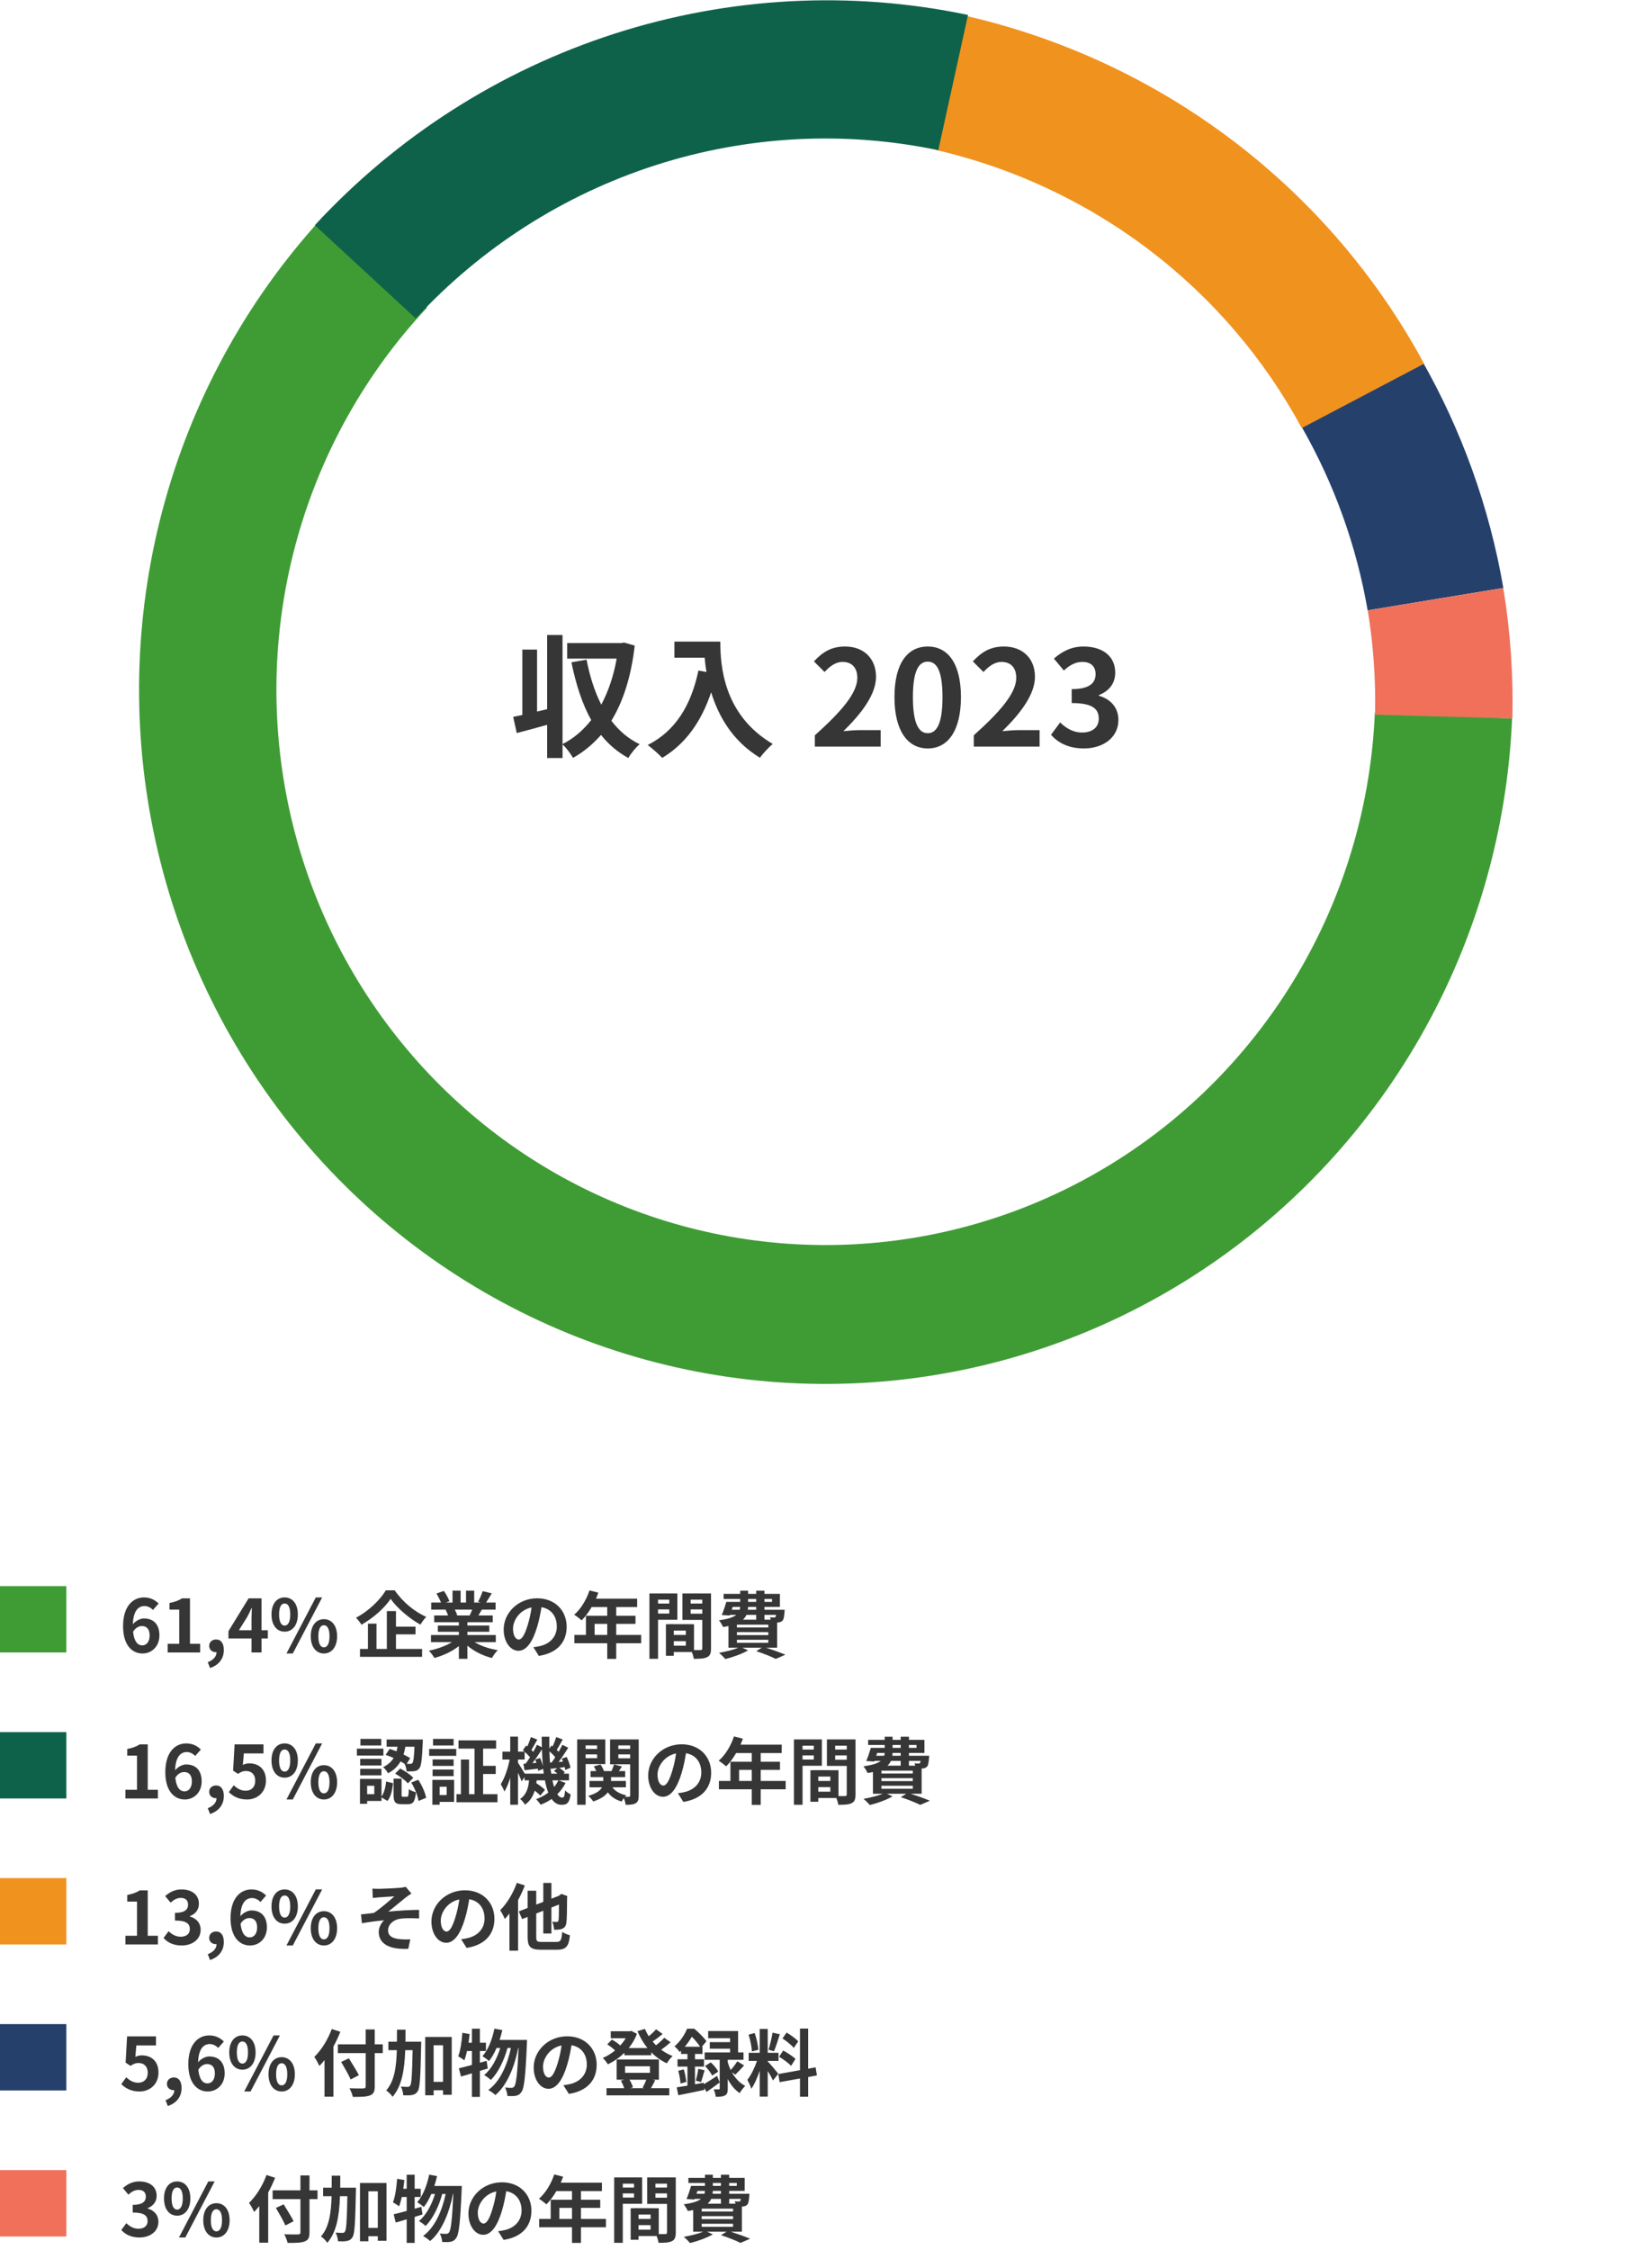 <?xml version="1.0" encoding="UTF-8"?> <svg xmlns="http://www.w3.org/2000/svg" width="498" height="678" viewBox="0 0 498 678" fill="none"><path d="M428.429 108.262C440.634 129.634 449.015 152.968 453.186 177.191L412.277 183.941C408.94 164.562 402.235 145.895 392.471 128.797L428.429 108.262Z" fill="#26406C"></path><path d="M455.822 216.519C454.401 250.296 444.907 283.23 428.152 312.501C411.397 341.772 387.88 366.509 359.613 384.598C331.346 402.686 299.171 413.586 265.838 416.366C232.506 419.146 199.01 413.723 168.215 400.56C137.42 387.397 110.243 366.887 89.009 340.785C67.775 314.682 53.116 283.763 46.286 250.673C39.456 217.583 40.658 183.308 49.789 150.778C58.921 118.249 75.71 88.434 98.721 63.884L128.77 92.663C110.361 112.303 96.93 136.155 89.625 162.178C82.319 188.202 81.358 215.622 86.822 242.094C92.286 268.566 104.013 293.301 121.001 314.183C137.988 335.066 159.729 351.474 184.365 362.004C209.001 372.534 235.798 376.872 262.464 374.648C289.13 372.425 314.87 363.704 337.484 349.234C360.097 334.763 378.911 314.973 392.315 291.556C405.718 268.139 413.314 241.793 414.451 214.77L455.822 216.519Z" fill="#3F9C35"></path><path d="M453.168 177.237C455.304 190.223 456.224 203.379 455.915 216.531L414.507 215.394C414.754 204.872 414.018 194.347 412.309 183.959L453.168 177.237Z" fill="#F07059"></path><path d="M291.449 4.847C320.606 11.572 347.997 24.403 371.776 42.475C395.555 60.547 415.168 83.44 429.295 109.609L392.419 129.006C381.118 108.07 365.427 89.756 346.404 75.299C327.381 60.841 305.468 50.576 282.142 45.196L291.449 4.847Z" fill="#F0921E"></path><path d="M94.907 67.876C119.582 41.159 150.719 21.264 185.246 10.152C219.774 -0.961 256.502 -2.908 291.811 4.502L282.849 45.272C254.602 39.344 225.22 40.901 197.597 49.792C169.975 58.682 145.066 74.598 125.325 95.971L94.907 67.876Z" fill="#0F624A"></path><path d="M188.099 193.64L191.339 194.56C190.259 203.92 187.859 211.4 184.299 217.2C186.579 220.2 189.379 222.64 192.819 224.28C191.699 225.2 190.139 227.12 189.419 228.44C186.139 226.64 183.419 224.32 181.179 221.48C178.739 224.28 175.939 226.6 172.739 228.4C172.019 227.2 170.699 225.28 169.579 224.36V228.44H164.939V218.44C161.739 219.36 158.499 220.2 155.779 220.92L154.699 216.04C155.539 215.88 156.459 215.68 157.459 215.48V195.76H161.899V214.44L164.939 213.72V191.36H169.579V224.24C172.859 222.6 175.779 220.12 178.219 217C175.499 212.12 173.619 206.24 172.259 199.6L176.819 198.8C177.779 203.76 179.219 208.36 181.259 212.36C183.379 208.36 184.979 203.72 185.899 198.48H170.979V193.8H187.299L188.099 193.64ZM203.299 193.36H217.139C217.139 200.92 218.219 215.52 232.939 224.2C231.899 225.04 229.939 227.12 229.099 228.36C220.819 223.36 216.579 215.8 214.379 208.64C211.379 217.6 206.579 224.24 199.619 228.4C198.739 227.4 196.499 225.44 195.259 224.52C203.579 220.32 208.339 212.6 210.539 202.08L212.979 202.52C212.699 201 212.539 199.56 212.419 198.2H203.299V193.36ZM245.642 225V221.6C253.682 214.4 258.442 208.84 258.442 204.28C258.442 201.28 256.842 199.48 254.002 199.48C251.842 199.48 250.082 200.88 248.562 202.52L245.362 199.32C248.082 196.4 250.722 194.84 254.762 194.84C260.362 194.84 264.082 198.44 264.082 203.96C264.082 209.32 259.642 215.08 254.242 220.36C255.722 220.2 257.682 220.04 259.082 220.04H265.482V225H245.642ZM279.677 225.56C273.637 225.56 269.637 220.28 269.637 210.08C269.637 199.84 273.637 194.84 279.677 194.84C285.717 194.84 289.677 199.88 289.677 210.08C289.677 220.28 285.717 225.56 279.677 225.56ZM279.677 220.96C282.237 220.96 284.117 218.4 284.117 210.08C284.117 201.8 282.237 199.4 279.677 199.4C277.117 199.4 275.197 201.8 275.197 210.08C275.197 218.4 277.117 220.96 279.677 220.96ZM293.551 225V221.6C301.591 214.4 306.351 208.84 306.351 204.28C306.351 201.28 304.751 199.48 301.911 199.48C299.751 199.48 297.991 200.88 296.471 202.52L293.271 199.32C295.991 196.4 298.631 194.84 302.671 194.84C308.271 194.84 311.991 198.44 311.991 203.96C311.991 209.32 307.551 215.08 302.151 220.36C303.631 220.2 305.591 220.04 306.991 220.04H313.391V225H293.551ZM326.746 225.56C322.066 225.56 318.906 223.8 316.826 221.44L319.586 217.72C321.346 219.44 323.506 220.76 326.186 220.76C329.186 220.76 331.226 219.28 331.226 216.6C331.226 213.72 329.506 211.88 323.066 211.88V207.68C328.506 207.68 330.266 205.8 330.266 203.16C330.266 200.84 328.826 199.48 326.306 199.48C324.186 199.48 322.466 200.44 320.706 202.08L317.706 198.48C320.266 196.24 323.106 194.84 326.586 194.84C332.306 194.84 336.186 197.68 336.186 202.72C336.186 205.92 334.386 208.24 331.266 209.48V209.68C334.586 210.6 337.146 213.08 337.146 216.96C337.146 222.4 332.386 225.56 326.746 225.56Z" fill="#363636"></path><rect y="478" width="20" height="20" fill="#3F9C35"></rect><path d="M42.776 490.036C41.896 490.036 40.862 490.52 40.114 491.752C40.422 494.722 41.522 495.866 42.886 495.866C44.096 495.866 45.108 494.854 45.108 492.852C45.108 490.938 44.184 490.036 42.776 490.036ZM42.952 498.308C39.85 498.308 37.1 495.822 37.1 490.08C37.1 484.008 40.114 481.412 43.392 481.412C45.394 481.412 46.824 482.248 47.814 483.26L46.098 485.196C45.526 484.536 44.536 484.008 43.59 484.008C41.72 484.008 40.18 485.416 40.048 489.508C40.928 488.408 42.336 487.748 43.392 487.748C46.12 487.748 48.056 489.376 48.056 492.852C48.056 496.196 45.724 498.308 42.952 498.308ZM50.539 498V495.382H54.037V485.086H51.089V483.084C52.717 482.776 53.839 482.358 54.873 481.698H57.271V495.382H60.329V498H50.539ZM63.318 502.686L62.636 500.926C64.352 500.288 65.298 499.144 65.276 497.912C65.21 497.912 65.144 497.912 65.078 497.912C64.022 497.912 63.054 497.23 63.054 495.998C63.054 494.832 64 494.084 65.144 494.084C66.64 494.084 67.476 495.272 67.476 497.274C67.476 499.848 65.98 501.806 63.318 502.686ZM72.013 491.312H75.819V487.99C75.819 487.044 75.885 485.57 75.928 484.602H75.841C75.445 485.482 75.004 486.384 74.543 487.264L72.013 491.312ZM75.819 498V493.776H68.867V491.576L74.939 481.698H78.832V491.312H80.746V493.776H78.832V498H75.819ZM85.803 491.73C83.472 491.73 81.844 489.816 81.844 486.538C81.844 483.282 83.472 481.412 85.803 481.412C88.135 481.412 89.785 483.282 89.785 486.538C89.785 489.816 88.135 491.73 85.803 491.73ZM85.803 489.904C86.749 489.904 87.498 488.936 87.498 486.538C87.498 484.14 86.749 483.238 85.803 483.238C84.858 483.238 84.132 484.14 84.132 486.538C84.132 488.936 84.858 489.904 85.803 489.904ZM86.353 498.308L95.198 481.412H97.112L88.267 498.308H86.353ZM97.639 498.308C95.329 498.308 93.68 496.372 93.68 493.116C93.68 489.838 95.329 487.968 97.639 487.968C99.95 487.968 101.622 489.838 101.622 493.116C101.622 496.372 99.95 498.308 97.639 498.308ZM97.639 496.46C98.585 496.46 99.334 495.514 99.334 493.116C99.334 490.718 98.585 489.794 97.639 489.794C96.694 489.794 95.968 490.718 95.968 493.116C95.968 495.514 96.694 496.46 97.639 496.46ZM116.306 479.278H118.99C121.366 482.754 124.974 485.746 128.494 487.264C127.834 487.946 127.24 488.804 126.734 489.618C123.324 487.726 119.65 484.558 117.758 481.852C115.976 484.536 112.588 487.594 108.958 489.64C108.628 489.046 107.88 488.078 107.308 487.528C111.114 485.57 114.656 482.072 116.306 479.278ZM119.364 492.544V496.944H127.24V499.32H108.518V496.944H110.916V489.31H113.49V496.944H116.614V485.526H119.364V490.234H125.26V492.544H119.364ZM142.353 485.086H137.095C137.403 485.658 137.689 486.318 137.843 486.78L137.469 486.846H141.583C141.847 486.318 142.112 485.68 142.353 485.086ZM149.459 494.898H143.079C144.95 496.042 147.502 496.9 150.054 497.296C149.459 497.868 148.69 498.968 148.294 499.672C145.587 498.99 142.926 497.67 140.901 495.954V499.914H138.327V496.086C136.281 497.692 133.575 498.968 130.957 499.65C130.583 499.012 129.835 498 129.285 497.472C131.749 496.966 134.345 496.042 136.237 494.898H129.923V492.742H138.327V491.774H131.991V489.882H138.327V488.892H130.891V486.846H135.071C134.895 486.296 134.609 485.636 134.323 485.13L134.587 485.086H129.989V482.952H132.937C132.629 482.116 132.057 481.06 131.573 480.224L133.817 479.454C134.455 480.4 135.181 481.698 135.489 482.556L134.411 482.952H136.413V479.366H138.855V482.952H140.484V479.366H142.947V482.952H144.905L144.113 482.71C144.642 481.808 145.191 480.488 145.499 479.52L148.249 480.18C147.633 481.192 147.039 482.182 146.533 482.952H149.393V485.086H145.258C144.905 485.724 144.554 486.318 144.223 486.846H148.536V488.892H140.901V489.882H147.502V491.774H140.901V492.742H149.459V494.898ZM170.821 490.256C170.821 494.898 167.983 498.176 162.439 499.034L160.789 496.416C161.625 496.328 162.241 496.196 162.835 496.064C165.651 495.404 167.851 493.38 167.851 490.168C167.851 487.132 166.201 484.866 163.231 484.36C162.923 486.23 162.549 488.254 161.911 490.322C160.591 494.766 158.699 497.494 156.301 497.494C153.859 497.494 151.835 494.81 151.835 491.092C151.835 486.01 156.235 481.676 161.933 481.676C167.389 481.676 170.821 485.46 170.821 490.256ZM154.651 490.806C154.651 493.028 155.531 494.106 156.389 494.106C157.313 494.106 158.171 492.72 159.073 489.75C159.579 488.122 159.997 486.252 160.239 484.426C156.609 485.174 154.651 488.386 154.651 490.806ZM179.248 492.72H183.054V489.376H179.248V492.72ZM193.284 492.72V495.228H185.76V499.936H183.054V495.228H173.154V492.72H176.63V486.934H183.054V484.316H178.346C177.444 485.878 176.388 487.286 175.354 488.32C174.848 487.88 173.726 487 173.088 486.626C175.068 484.954 176.762 482.138 177.708 479.3L180.37 479.982C180.172 480.598 179.93 481.192 179.644 481.786H192.074V484.316H185.76V486.934H191.568V489.376H185.76V492.72H193.284ZM201.754 482.094H198.366V483.26H201.754V482.094ZM198.366 486.274H201.754V485.02H198.366V486.274ZM204.196 488.144H198.366V499.914H195.77V480.202H204.196V488.144ZM208.2 486.318H211.698V485.02H208.2V486.318ZM211.698 482.094H208.2V483.26H211.698V482.094ZM203.118 495.954H206.748V494.59H203.118V495.954ZM206.748 492.72V491.4H203.118V492.72H206.748ZM214.338 480.202V496.812C214.338 498.22 214.052 498.99 213.172 499.408C212.314 499.848 211.038 499.914 209.146 499.914C209.08 499.364 208.838 498.55 208.574 497.868H203.118V498.99H200.742V489.486H201.82V489.464L209.212 489.486V497.274C210.07 497.296 210.884 497.296 211.17 497.274C211.566 497.274 211.698 497.142 211.698 496.79V488.188H205.714V480.202H214.338ZM222.148 494.172V495.074H231.608V494.172H222.148ZM227.956 486.67H225.03C224.788 487.198 224.436 487.682 223.952 488.122H227.956V486.67ZM220.872 484.272L220.586 485.13H222.984C223.072 484.866 223.116 484.58 223.116 484.272H220.872ZM225.514 481.874V482.754H227.956V481.874H225.514ZM232.73 481.874H230.442V482.754H232.73V481.874ZM227.956 485.13V484.272H225.514C225.492 484.558 225.47 484.844 225.448 485.13H227.956ZM233.962 486.67H230.442V488.122H232.356C232.29 487.858 232.18 487.594 232.092 487.396C232.598 487.462 233.06 487.484 233.302 487.462C233.5 487.462 233.632 487.462 233.764 487.308C233.852 487.198 233.918 487 233.962 486.67ZM231.608 490.476V489.618H222.148V490.476H231.608ZM231.608 492.764V491.884H222.148V492.764H231.608ZM234.27 496.57H230.948C233.06 497.252 235.37 498.088 236.756 498.682L233.852 499.936C232.554 499.276 230.266 498.352 227.978 497.604L229.65 496.57H223.776L225.514 497.362C223.688 498.44 220.894 499.43 218.65 499.98C218.232 499.474 217.308 498.55 216.758 498.11C218.804 497.758 221.048 497.208 222.588 496.57H219.596V490.036C219.09 490.146 218.562 490.234 217.968 490.322C217.748 489.772 217.132 488.782 216.736 488.298C219.464 487.946 221.048 487.396 221.95 486.67H220.014L219.948 486.868L217.572 486.714C218.056 485.636 218.584 484.052 218.958 482.754H223.138V481.874H218.144V480.334H223.138V479.388H225.514V480.334H227.956V479.388H230.442V480.334H235.106V484.272H230.442V485.13H236.536C236.536 485.13 236.514 485.57 236.492 485.812C236.382 487.242 236.25 488.034 235.876 488.43C235.546 488.76 235.062 488.936 234.6 488.958C234.512 488.958 234.402 488.98 234.27 488.98V496.57Z" fill="#363636"></path><rect y="522" width="20" height="20" fill="#0F624A"></rect><path d="M37.804 542V539.382H41.302V529.086H38.354V527.084C39.982 526.776 41.104 526.358 42.138 525.698H44.536V539.382H47.594V542H37.804ZM55.511 534.036C54.631 534.036 53.597 534.52 52.849 535.752C53.157 538.722 54.257 539.866 55.621 539.866C56.831 539.866 57.843 538.854 57.843 536.852C57.843 534.938 56.919 534.036 55.511 534.036ZM55.687 542.308C52.585 542.308 49.835 539.822 49.835 534.08C49.835 528.008 52.849 525.412 56.127 525.412C58.129 525.412 59.559 526.248 60.549 527.26L58.833 529.196C58.261 528.536 57.271 528.008 56.325 528.008C54.455 528.008 52.915 529.416 52.783 533.508C53.663 532.408 55.071 531.748 56.127 531.748C58.855 531.748 60.791 533.376 60.791 536.852C60.791 540.196 58.459 542.308 55.687 542.308ZM63.318 546.686L62.636 544.926C64.352 544.288 65.298 543.144 65.276 541.912C65.21 541.912 65.144 541.912 65.078 541.912C64.022 541.912 63.054 541.23 63.054 539.998C63.054 538.832 64 538.084 65.144 538.084C66.64 538.084 67.476 539.272 67.476 541.274C67.476 543.848 65.98 545.806 63.318 546.686ZM74.477 542.308C71.903 542.308 70.186 541.296 68.977 540.086L70.472 538.018C71.397 538.92 72.54 539.668 74.058 539.668C75.752 539.668 76.941 538.59 76.941 536.676C76.941 534.784 75.841 533.728 74.191 533.728C73.222 533.728 72.695 533.97 71.749 534.586L70.275 533.618L70.715 525.698H79.427V528.426H73.508L73.201 531.88C73.861 531.572 74.41 531.418 75.159 531.418C77.886 531.418 80.174 533.046 80.174 536.588C80.174 540.218 77.49 542.308 74.477 542.308ZM85.803 535.73C83.472 535.73 81.844 533.816 81.844 530.538C81.844 527.282 83.472 525.412 85.803 525.412C88.135 525.412 89.785 527.282 89.785 530.538C89.785 533.816 88.135 535.73 85.803 535.73ZM85.803 533.904C86.749 533.904 87.498 532.936 87.498 530.538C87.498 528.14 86.749 527.238 85.803 527.238C84.858 527.238 84.132 528.14 84.132 530.538C84.132 532.936 84.858 533.904 85.803 533.904ZM86.353 542.308L95.198 525.412H97.112L88.267 542.308H86.353ZM97.639 542.308C95.329 542.308 93.68 540.372 93.68 537.116C93.68 533.838 95.329 531.968 97.639 531.968C99.95 531.968 101.622 533.838 101.622 537.116C101.622 540.372 99.95 542.308 97.639 542.308ZM97.639 540.46C98.585 540.46 99.334 539.514 99.334 537.116C99.334 534.718 98.585 533.794 97.639 533.794C96.694 533.794 95.968 534.718 95.968 537.116C95.968 539.514 96.694 540.46 97.639 540.46ZM124.952 526.402H122.202C122.07 527.194 121.894 527.986 121.652 528.756C122.422 529.13 123.126 529.504 123.654 529.856L122.598 531.55C123.06 531.572 123.434 531.572 123.654 531.572C123.94 531.594 124.138 531.528 124.314 531.308C124.622 530.956 124.798 529.658 124.952 526.402ZM116.24 528.866L117.45 527.062C118.11 527.26 118.814 527.524 119.518 527.788C119.65 527.326 119.76 526.864 119.848 526.402H116.548V524.224H127.46C127.46 524.224 127.46 524.884 127.438 525.192C127.218 530.164 126.998 532.21 126.404 532.914C125.986 533.464 125.568 533.662 124.952 533.75C124.424 533.838 123.522 533.86 122.576 533.838C122.532 533.134 122.29 532.166 121.96 531.55C121.586 531.308 121.19 531.066 120.75 530.824C119.958 532.232 118.77 533.464 116.966 534.41C116.702 533.838 116.02 532.98 115.492 532.562C117.01 531.836 118 530.868 118.66 529.79C117.846 529.438 117.01 529.108 116.24 528.866ZM119.122 534.498L120.64 532.98C122.048 533.706 123.742 534.828 124.578 535.774L122.95 537.446C122.202 536.544 120.53 535.312 119.122 534.498ZM114.92 524.048V526.028H108.65V524.048H114.92ZM115.58 526.996V529.064H107.594V526.996H115.58ZM114.986 530.054V532.056H108.584V530.054H114.986ZM108.584 535.026V533.068H114.986V535.026H108.584ZM112.83 540.702V538.172H110.674V540.702H112.83ZM115.008 536.104V541.406C115.822 540.306 116.218 538.568 116.416 536.874L118.484 537.402C118.264 539.36 117.868 541.45 116.79 542.748L115.008 541.67V542.748H110.674V543.606H108.518V536.104H115.008ZM121.498 541.494H122.664C123.082 541.494 123.17 541.208 123.236 539.184C123.676 539.58 124.71 539.954 125.37 540.13C125.128 543.012 124.49 543.738 122.928 543.738H121.124C119.056 543.738 118.638 543.012 118.638 540.834V536.016H121.058V540.812C121.058 541.428 121.102 541.494 121.498 541.494ZM123.962 537.204L126.074 536.368C127.24 538.04 128.164 540.284 128.472 541.802L126.162 542.748C125.942 541.23 125.04 538.898 123.962 537.204ZM136.743 524.048V526.028H130.539V524.048H136.743ZM134.653 538.458H132.541V540.966H134.653V538.458ZM136.897 536.39V543.034H132.541V543.892H130.341V536.39H136.897ZM130.407 535.268V533.288H136.743V535.268H130.407ZM136.743 530.23V532.188H130.407V530.23H136.743ZM129.373 529.152V527.084H137.535V529.152H129.373ZM145.631 540.702H149.965V543.144H137.601V540.702H138.943V530.274H141.386V540.702H143.057V526.974H138.217V524.488H149.548V526.974H145.631V532.166H149.438V534.63H145.631V540.702ZM168.313 536.544H166.531C166.685 537.27 166.861 537.952 167.037 538.546C167.543 537.93 167.983 537.27 168.313 536.544ZM158.193 534.52H163.913C163.869 534.058 163.803 533.574 163.737 533.09L162.241 533.684C162.219 533.486 162.197 533.266 162.153 533.024C160.723 533.178 159.359 533.354 158.127 533.486L157.775 531.55L158.457 531.506C158.875 530.934 159.337 530.274 159.777 529.57C159.359 529.064 158.743 528.448 158.149 527.942V530.274H156.147V531.22C156.609 531.902 157.665 533.596 158.193 534.52ZM161.339 530.274L162.813 529.812C163.165 530.56 163.495 531.506 163.671 532.276C163.517 530.67 163.407 528.976 163.363 527.216C162.483 528.58 161.449 530.12 160.503 531.352L161.691 531.264C161.581 530.912 161.471 530.582 161.339 530.274ZM165.805 531.198L166.289 531.154C166.641 530.692 167.015 530.142 167.389 529.57C166.927 528.998 166.267 528.338 165.629 527.788C165.651 528.976 165.717 530.098 165.805 531.198ZM166.179 534.52H168.049C167.719 534.234 167.345 533.948 166.993 533.706L167.983 532.848C167.301 532.914 166.663 533.002 166.047 533.068L165.915 532.452C165.981 533.178 166.069 533.86 166.179 534.52ZM168.445 536.544L170.491 537.314C169.853 538.59 169.017 539.734 168.005 540.724C168.445 541.384 168.929 541.736 169.479 541.736C170.029 541.736 170.227 541.318 170.337 539.58C170.821 540.086 171.525 540.526 172.031 540.768C171.635 543.254 171.019 543.914 169.303 543.914C168.071 543.914 167.081 543.276 166.289 542.154C165.277 542.858 164.155 543.43 162.967 543.892C162.681 543.408 162.043 542.638 161.603 542.22C162.989 541.714 164.221 541.054 165.277 540.24C164.859 539.184 164.529 537.952 164.265 536.544H161.779C161.757 536.83 161.713 537.116 161.669 537.38C162.637 538.018 163.715 538.81 164.287 539.404L162.879 541.142C162.505 540.724 161.867 540.174 161.185 539.646C160.679 541.318 159.821 542.792 158.259 543.87C157.973 543.342 157.313 542.528 156.785 542.154C158.721 540.856 159.271 538.766 159.491 536.544H158.127V535.554L157.247 536.852C157.027 536.192 156.587 535.18 156.147 534.212V543.892H153.815V535.774C153.309 537.38 152.715 538.854 152.055 539.91C151.813 539.228 151.307 538.282 150.955 537.688C152.099 535.95 153.133 532.892 153.639 530.274H151.461V527.898H153.815V523.366H156.147V527.898H158.105C157.951 527.744 157.775 527.612 157.621 527.48L158.589 526.05L158.963 526.336C159.359 525.412 159.799 524.312 160.041 523.498L161.977 524.246C161.361 525.302 160.723 526.512 160.195 527.392C160.393 527.59 160.591 527.788 160.745 527.964C161.185 527.216 161.559 526.49 161.867 525.83L163.341 526.556C163.319 525.522 163.297 524.466 163.297 523.388H165.607C165.585 524.62 165.585 525.808 165.607 526.974L166.245 526.05L166.597 526.314C167.015 525.412 167.433 524.312 167.675 523.498L169.633 524.224C169.017 525.324 168.379 526.512 167.829 527.37C168.027 527.568 168.225 527.766 168.401 527.942C168.819 527.216 169.215 526.468 169.523 525.83L171.305 526.71C170.425 528.096 169.369 529.702 168.401 531L169.721 530.912C169.611 530.604 169.479 530.296 169.347 530.01L170.821 529.482C171.327 530.516 171.833 531.88 171.965 532.738L170.403 533.398C170.359 533.156 170.315 532.848 170.227 532.54L168.599 532.76C169.237 533.178 169.919 533.728 170.271 534.146L169.853 534.52H171.525V536.544H168.445ZM179.996 526.006H176.542V527.084H179.996V526.006ZM176.542 529.856H179.996V528.712H176.542V529.856ZM182.46 531.638H176.542V543.914H173.99V524.202H182.46V531.638ZM186.398 529.9H189.962V528.712H186.398V529.9ZM189.962 526.006H186.398V527.084H189.962V526.006ZM192.536 524.202V541.142C192.536 542.352 192.338 543.012 191.634 543.43C190.93 543.848 189.962 543.914 188.598 543.914C188.554 543.364 188.312 542.528 188.07 541.868C187.806 542.242 187.542 542.616 187.388 542.924C185.562 542.396 184.198 541.472 183.23 540.152C182.46 541.186 181.118 542.154 178.83 542.902C178.522 542.418 177.84 541.626 177.312 541.208C179.776 540.548 180.942 539.602 181.47 538.634H177.708V536.72H181.866V535.576H178.016V533.75H179.732C179.534 533.266 179.292 532.76 179.006 532.32L181.008 531.77C181.448 532.342 181.866 533.134 182.064 533.75H184.352C184.616 533.09 184.924 532.298 185.1 531.748L187.498 532.364C187.168 532.848 186.838 533.332 186.552 533.75H188.466V535.576H184.198V536.72H188.686V538.634H184.594C185.474 539.822 186.926 540.68 188.796 541.032C188.664 541.164 188.51 541.318 188.378 541.494C188.906 541.516 189.412 541.516 189.61 541.494C189.874 541.494 189.962 541.384 189.962 541.12V531.704H183.912V524.202H192.536ZM214.382 534.256C214.382 538.898 211.544 542.176 206 543.034L204.35 540.416C205.186 540.328 205.802 540.196 206.396 540.064C209.212 539.404 211.412 537.38 211.412 534.168C211.412 531.132 209.762 528.866 206.792 528.36C206.484 530.23 206.11 532.254 205.472 534.322C204.152 538.766 202.26 541.494 199.862 541.494C197.42 541.494 195.396 538.81 195.396 535.092C195.396 530.01 199.796 525.676 205.494 525.676C210.95 525.676 214.382 529.46 214.382 534.256ZM198.212 534.806C198.212 537.028 199.092 538.106 199.95 538.106C200.874 538.106 201.732 536.72 202.634 533.75C203.14 532.122 203.558 530.252 203.8 528.426C200.17 529.174 198.212 532.386 198.212 534.806ZM222.808 536.72H226.614V533.376H222.808V536.72ZM236.844 536.72V539.228H229.32V543.936H226.614V539.228H216.714V536.72H220.19V530.934H226.614V528.316H221.906C221.004 529.878 219.948 531.286 218.914 532.32C218.408 531.88 217.286 531 216.648 530.626C218.628 528.954 220.322 526.138 221.268 523.3L223.93 523.982C223.732 524.598 223.49 525.192 223.204 525.786H235.634V528.316H229.32V530.934H235.128V533.376H229.32V536.72H236.844ZM245.314 526.094H241.926V527.26H245.314V526.094ZM241.926 530.274H245.314V529.02H241.926V530.274ZM247.756 532.144H241.926V543.914H239.33V524.202H247.756V532.144ZM251.76 530.318H255.258V529.02H251.76V530.318ZM255.258 526.094H251.76V527.26H255.258V526.094ZM246.678 539.954H250.308V538.59H246.678V539.954ZM250.308 536.72V535.4H246.678V536.72H250.308ZM257.898 524.202V540.812C257.898 542.22 257.612 542.99 256.732 543.408C255.874 543.848 254.598 543.914 252.706 543.914C252.64 543.364 252.398 542.55 252.134 541.868H246.678V542.99H244.302V533.486H245.38V533.464L252.772 533.486V541.274C253.63 541.296 254.444 541.296 254.73 541.274C255.126 541.274 255.258 541.142 255.258 540.79V532.188H249.274V524.202H257.898ZM265.707 538.172V539.074H275.168V538.172H265.707ZM271.515 530.67H268.59C268.347 531.198 267.995 531.682 267.511 532.122H271.515V530.67ZM264.431 528.272L264.145 529.13H266.543C266.631 528.866 266.675 528.58 266.675 528.272H264.431ZM269.073 525.874V526.754H271.515V525.874H269.073ZM276.289 525.874H274.002V526.754H276.289V525.874ZM271.515 529.13V528.272H269.073C269.052 528.558 269.029 528.844 269.007 529.13H271.515ZM277.521 530.67H274.002V532.122H275.915C275.85 531.858 275.74 531.594 275.652 531.396C276.158 531.462 276.619 531.484 276.862 531.462C277.06 531.462 277.192 531.462 277.323 531.308C277.411 531.198 277.478 531 277.521 530.67ZM275.168 534.476V533.618H265.707V534.476H275.168ZM275.168 536.764V535.884H265.707V536.764H275.168ZM277.829 540.57H274.508C276.619 541.252 278.93 542.088 280.316 542.682L277.411 543.936C276.113 543.276 273.826 542.352 271.537 541.604L273.21 540.57H267.335L269.073 541.362C267.247 542.44 264.453 543.43 262.209 543.98C261.791 543.474 260.867 542.55 260.317 542.11C262.363 541.758 264.607 541.208 266.147 540.57H263.155V534.036C262.649 534.146 262.121 534.234 261.527 534.322C261.307 533.772 260.691 532.782 260.295 532.298C263.023 531.946 264.607 531.396 265.509 530.67H263.573L263.507 530.868L261.131 530.714C261.615 529.636 262.143 528.052 262.517 526.754H266.697V525.874H261.703V524.334H266.697V523.388H269.073V524.334H271.515V523.388H274.002V524.334H278.666V528.272H274.002V529.13H280.096C280.096 529.13 280.073 529.57 280.052 529.812C279.942 531.242 279.81 532.034 279.436 532.43C279.106 532.76 278.622 532.936 278.16 532.958C278.072 532.958 277.962 532.98 277.829 532.98V540.57Z" fill="#363636"></path><rect y="566" width="20" height="20" fill="#F0921E"></rect><path d="M37.804 586V583.382H41.302V573.086H38.354V571.084C39.982 570.776 41.104 570.358 42.138 569.698H44.536V583.382H47.594V586H37.804ZM54.763 586.308C52.189 586.308 50.451 585.34 49.307 584.042L50.825 581.996C51.793 582.942 52.981 583.668 54.455 583.668C56.105 583.668 57.227 582.854 57.227 581.38C57.227 579.796 56.281 578.784 52.739 578.784V576.474C55.731 576.474 56.699 575.44 56.699 573.988C56.699 572.712 55.907 571.964 54.521 571.964C53.355 571.964 52.409 572.492 51.441 573.394L49.791 571.414C51.199 570.182 52.761 569.412 54.675 569.412C57.821 569.412 59.955 570.974 59.955 573.746C59.955 575.506 58.965 576.782 57.249 577.464V577.574C59.075 578.08 60.483 579.444 60.483 581.578C60.483 584.57 57.865 586.308 54.763 586.308ZM63.318 590.686L62.636 588.926C64.352 588.288 65.298 587.144 65.276 585.912C65.21 585.912 65.144 585.912 65.078 585.912C64.022 585.912 63.054 585.23 63.054 583.998C63.054 582.832 64 582.084 65.144 582.084C66.64 582.084 67.476 583.272 67.476 585.274C67.476 587.848 65.98 589.806 63.318 590.686ZM75.18 578.036C74.3 578.036 73.266 578.52 72.519 579.752C72.826 582.722 73.927 583.866 75.29 583.866C76.501 583.866 77.513 582.854 77.513 580.852C77.513 578.938 76.588 578.036 75.18 578.036ZM75.356 586.308C72.254 586.308 69.504 583.822 69.504 578.08C69.504 572.008 72.519 569.412 75.796 569.412C77.799 569.412 79.228 570.248 80.219 571.26L78.502 573.196C77.93 572.536 76.941 572.008 75.995 572.008C74.124 572.008 72.585 573.416 72.453 577.508C73.332 576.408 74.74 575.748 75.796 575.748C78.525 575.748 80.46 577.376 80.46 580.852C80.46 584.196 78.129 586.308 75.356 586.308ZM85.803 579.73C83.472 579.73 81.844 577.816 81.844 574.538C81.844 571.282 83.472 569.412 85.803 569.412C88.135 569.412 89.785 571.282 89.785 574.538C89.785 577.816 88.135 579.73 85.803 579.73ZM85.803 577.904C86.749 577.904 87.498 576.936 87.498 574.538C87.498 572.14 86.749 571.238 85.803 571.238C84.858 571.238 84.132 572.14 84.132 574.538C84.132 576.936 84.858 577.904 85.803 577.904ZM86.353 586.308L95.198 569.412H97.112L88.267 586.308H86.353ZM97.639 586.308C95.329 586.308 93.68 584.372 93.68 581.116C93.68 577.838 95.329 575.968 97.639 575.968C99.95 575.968 101.622 577.838 101.622 581.116C101.622 584.372 99.95 586.308 97.639 586.308ZM97.639 584.46C98.585 584.46 99.334 583.514 99.334 581.116C99.334 578.718 98.585 577.794 97.639 577.794C96.694 577.794 95.968 578.718 95.968 581.116C95.968 583.514 96.694 584.46 97.639 584.46ZM112.258 569.17C112.962 569.214 113.6 569.236 114.348 569.236C115.294 569.236 119.43 569.038 120.772 568.906C121.476 568.818 121.982 568.73 122.29 568.62L124.028 570.644C123.566 570.952 122.752 571.48 122.29 571.854C120.728 573.108 118.572 574.934 117.054 576.1C120.002 575.814 123.654 575.572 126.338 575.572V578.168C124.226 578.058 122.026 578.036 120.684 578.234C118.66 578.498 116.988 579.928 116.988 581.732C116.988 583.47 118.352 584.152 120.31 584.372C121.542 584.504 122.84 584.504 123.676 584.438L123.082 587.32C117.45 587.562 114.172 585.868 114.172 582.194C114.172 580.852 114.942 579.488 115.778 578.718C113.754 578.894 111.29 579.224 109.09 579.598L108.826 576.936C109.992 576.826 111.532 576.628 112.698 576.496C114.656 575.22 117.516 572.712 118.88 571.502C117.978 571.568 115.272 571.7 114.37 571.788C113.82 571.832 113.094 571.898 112.39 571.986L112.258 569.17ZM149.042 578.256C149.042 582.898 146.203 586.176 140.659 587.034L139.009 584.416C139.845 584.328 140.461 584.196 141.055 584.064C143.871 583.404 146.072 581.38 146.072 578.168C146.072 575.132 144.421 572.866 141.451 572.36C141.143 574.23 140.769 576.254 140.131 578.322C138.811 582.766 136.919 585.494 134.521 585.494C132.079 585.494 130.055 582.81 130.055 579.092C130.055 574.01 134.455 569.676 140.153 569.676C145.609 569.676 149.042 573.46 149.042 578.256ZM132.871 578.806C132.871 581.028 133.751 582.106 134.609 582.106C135.533 582.106 136.391 580.72 137.293 577.75C137.799 576.122 138.217 574.252 138.459 572.426C134.829 573.174 132.871 576.386 132.871 578.806ZM155.795 567.432L158.215 568.224C157.643 569.698 156.939 571.216 156.169 572.646V587.87H153.573V576.672C153.111 577.288 152.649 577.838 152.187 578.322C151.945 577.728 151.219 576.298 150.779 575.682C152.781 573.702 154.695 570.578 155.795 567.432ZM163.297 585.23H167.741C169.039 585.23 169.259 584.702 169.479 582.216C170.051 582.612 171.107 583.052 171.811 583.228C171.481 586.484 170.711 587.584 167.939 587.584H163.077C159.931 587.584 159.051 586.726 159.051 583.712V577.706L157.401 578.344L156.389 576.034L159.051 575V569.808H161.647V573.988L163.781 573.152V567.454H166.223V572.206L168.423 571.348L169.259 570.754L171.041 571.436L170.953 571.832C170.931 575.66 170.887 578.3 170.755 579.268C170.645 580.368 170.249 580.94 169.501 581.248C168.863 581.556 167.807 581.578 167.037 581.556C166.993 580.83 166.773 579.73 166.465 579.158C166.949 579.18 167.565 579.202 167.807 579.202C168.115 579.202 168.269 579.114 168.379 578.674C168.445 578.3 168.489 576.848 168.511 573.966L166.223 574.868V582.7H163.781V575.836L161.647 576.672V583.712C161.647 585.032 161.867 585.23 163.297 585.23Z" fill="#363636"></path><rect y="610" width="20" height="20" fill="#26406C"></rect><path d="M42.072 630.308C39.498 630.308 37.782 629.296 36.572 628.086L38.068 626.018C38.992 626.92 40.136 627.668 41.654 627.668C43.348 627.668 44.536 626.59 44.536 624.676C44.536 622.784 43.436 621.728 41.786 621.728C40.818 621.728 40.29 621.97 39.344 622.586L37.87 621.618L38.31 613.698H47.022V616.426H41.104L40.796 619.88C41.456 619.572 42.006 619.418 42.754 619.418C45.482 619.418 47.77 621.046 47.77 624.588C47.77 628.218 45.086 630.308 42.072 630.308ZM50.583 634.686L49.901 632.926C51.617 632.288 52.563 631.144 52.541 629.912C52.475 629.912 52.409 629.912 52.343 629.912C51.287 629.912 50.319 629.23 50.319 627.998C50.319 626.832 51.265 626.084 52.409 626.084C53.905 626.084 54.741 627.272 54.741 629.274C54.741 631.848 53.245 633.806 50.583 634.686ZM62.445 622.036C61.565 622.036 60.531 622.52 59.783 623.752C60.091 626.722 61.191 627.866 62.555 627.866C63.765 627.866 64.777 626.854 64.777 624.852C64.777 622.938 63.853 622.036 62.445 622.036ZM62.621 630.308C59.519 630.308 56.769 627.822 56.769 622.08C56.769 616.008 59.783 613.412 63.061 613.412C65.063 613.412 66.493 614.248 67.483 615.26L65.767 617.196C65.195 616.536 64.205 616.008 63.259 616.008C61.389 616.008 59.849 617.416 59.717 621.508C60.597 620.408 62.005 619.748 63.061 619.748C65.789 619.748 67.725 621.376 67.725 624.852C67.725 628.196 65.393 630.308 62.621 630.308ZM73.069 623.73C70.737 623.73 69.109 621.816 69.109 618.538C69.109 615.282 70.737 613.412 73.069 613.412C75.4 613.412 77.05 615.282 77.05 618.538C77.05 621.816 75.4 623.73 73.069 623.73ZM73.069 621.904C74.014 621.904 74.763 620.936 74.763 618.538C74.763 616.14 74.014 615.238 73.069 615.238C72.123 615.238 71.397 616.14 71.397 618.538C71.397 620.936 72.123 621.904 73.069 621.904ZM73.618 630.308L82.463 613.412H84.376L75.532 630.308H73.618ZM84.904 630.308C82.594 630.308 80.945 628.372 80.945 625.116C80.945 621.838 82.594 619.968 84.904 619.968C87.215 619.968 88.886 621.838 88.886 625.116C88.886 628.372 87.215 630.308 84.904 630.308ZM84.904 628.46C85.85 628.46 86.599 627.514 86.599 625.116C86.599 622.718 85.85 621.794 84.904 621.794C83.959 621.794 83.233 622.718 83.233 625.116C83.233 627.514 83.959 628.46 84.904 628.46ZM100.006 611.476L102.602 612.312C102.008 613.786 101.326 615.282 100.512 616.756V631.87H97.828V620.848C97.322 621.486 96.794 622.08 96.288 622.608C96.002 621.97 95.21 620.518 94.748 619.88C96.838 617.878 98.84 614.71 100.006 611.476ZM115.384 616.096V618.736H112.964V628.724C112.964 630.418 112.568 631.1 111.512 631.496C110.434 631.914 108.784 631.958 106.364 631.936C106.21 631.188 105.748 630.022 105.352 629.34C107.046 629.406 108.982 629.406 109.488 629.384C110.038 629.384 110.236 629.208 110.236 628.724V618.736H101.854V616.096H110.236V611.608H112.964V616.096H115.384ZM108.19 625.402L105.704 626.678C105.132 625.336 103.834 623.07 102.844 621.398L105.176 620.32C106.166 621.926 107.53 624.082 108.19 625.402ZM122.226 615.304H126.978C126.978 615.304 126.978 616.162 126.956 616.492C126.758 625.864 126.604 629.23 125.922 630.242C125.416 630.99 124.954 631.21 124.228 631.364C123.59 631.496 122.6 631.496 121.566 631.452C121.522 630.726 121.28 629.582 120.818 628.834C121.698 628.9 122.49 628.922 122.908 628.922C123.238 628.922 123.436 628.834 123.656 628.526C124.074 627.932 124.25 625.204 124.382 617.856H122.16C121.94 623.73 121.17 628.658 118.332 631.914C117.936 631.276 117.078 630.396 116.418 630C118.882 627.206 119.476 623.004 119.63 617.856H117.078V615.304H119.652C119.674 614.138 119.674 612.928 119.674 611.674H122.248C122.248 612.906 122.248 614.116 122.226 615.304ZM130.718 627.404H133.556V616.382H130.718V627.404ZM128.188 613.874H136.174V631.298H133.556V629.934H130.718V631.452H128.188V613.874ZM146.69 621.068L147.042 623.378C146.25 623.598 145.48 623.862 144.666 624.104V631.936H142.268V624.83C141.08 625.182 139.98 625.534 138.968 625.798L138.33 623.312C139.43 623.07 140.772 622.718 142.268 622.3V618.098H140.794C140.552 619.176 140.288 620.122 139.98 620.914C139.584 620.584 138.616 619.99 138.132 619.704C138.814 617.966 139.188 615.216 139.386 612.62L141.564 612.994C141.476 613.874 141.366 614.732 141.234 615.612H142.268V611.388H144.666V615.612H146.492V618.098H144.666V621.64L146.69 621.068ZM150.606 614.776H158.878C158.878 614.776 158.856 615.656 158.834 615.964C158.416 625.776 158.02 629.362 157.184 630.462C156.678 631.21 156.194 631.452 155.468 631.606C154.852 631.716 153.928 631.716 152.982 631.672C152.916 630.924 152.652 629.846 152.256 629.12C153.07 629.208 153.796 629.208 154.214 629.208C154.544 629.208 154.764 629.12 155.028 628.79C155.578 628.086 155.974 625.094 156.326 617.196H156.216C155.138 622.74 152.872 628.46 149.33 631.386C148.824 630.88 147.922 630.242 147.196 629.868C150.716 627.338 152.916 622.344 154.016 617.196H152.982C152.014 620.782 150.166 624.72 147.944 626.832C147.46 626.326 146.624 625.732 145.942 625.358C148.12 623.642 149.836 620.386 150.804 617.196H149.682C149.044 618.714 148.274 620.078 147.416 621.134C146.998 620.716 145.964 619.99 145.436 619.66C147.174 617.746 148.384 614.6 149.044 611.366L151.42 611.806C151.2 612.818 150.914 613.808 150.606 614.776ZM179.866 622.256C179.866 626.898 177.028 630.176 171.484 631.034L169.834 628.416C170.67 628.328 171.286 628.196 171.88 628.064C174.696 627.404 176.896 625.38 176.896 622.168C176.896 619.132 175.246 616.866 172.276 616.36C171.968 618.23 171.594 620.254 170.956 622.322C169.636 626.766 167.744 629.494 165.346 629.494C162.904 629.494 160.88 626.81 160.88 623.092C160.88 618.01 165.28 613.676 170.978 613.676C176.434 613.676 179.866 617.46 179.866 622.256ZM163.696 622.806C163.696 625.028 164.576 626.106 165.434 626.106C166.358 626.106 167.216 624.72 168.118 621.75C168.624 620.122 169.042 618.252 169.284 616.426C165.654 617.174 163.696 620.386 163.696 622.806ZM194.848 626.744H189.744C190.228 627.492 190.624 628.416 190.8 629.076L189.964 629.318H194.298L193.704 629.186C194.078 628.526 194.54 627.536 194.848 626.744ZM188.424 622.718V624.676H195.926V622.718H188.424ZM196.652 626.744L197.51 626.92C197.048 627.822 196.608 628.68 196.234 629.318H201.756V631.474H182.836V629.318H188.16C187.94 628.592 187.566 627.712 187.148 627.03L188.292 626.744H185.894V620.65H198.632V626.744H196.652ZM200.238 614.116L202.152 615.48C201.272 616.25 200.26 617.064 199.314 617.724C200.37 618.494 201.536 619.154 202.768 619.638C202.174 620.122 201.426 621.134 201.03 621.816C199.27 621.024 197.686 619.88 196.322 618.494V619.396H188.226V618.648C186.73 620.1 185.014 621.266 183.254 622.124C182.902 621.552 182.22 620.65 181.692 620.21C182.968 619.682 184.244 618.89 185.41 617.944C184.794 617.328 183.848 616.602 183.056 616.096L184.486 614.666C185.322 615.15 186.356 615.832 186.972 616.448C187.61 615.766 188.16 615.018 188.622 614.27H184.112V612.158H189.876L190.316 612.048L192.01 612.928C191.416 614.534 190.558 615.964 189.524 617.218H195.178C193.968 615.722 192.956 614.006 192.164 612.136L194.408 611.432C194.738 612.202 195.112 612.95 195.574 613.654C196.388 612.994 197.202 612.224 197.774 611.564L199.754 612.972C198.808 613.764 197.708 614.6 196.74 615.26C197.07 615.656 197.422 616.03 197.774 616.382C198.676 615.678 199.622 614.82 200.238 614.116ZM206.42 616.822H211.062C210.446 615.92 209.478 614.688 208.554 613.808C208.004 614.754 207.3 615.788 206.42 616.822ZM212.14 627.668L212.184 628.108C213.284 627.47 214.736 626.546 216.166 625.6L216.958 627.58C215.66 628.57 214.252 629.582 212.998 630.44L212.272 629.186L212.338 629.824C209.61 630.396 206.706 631.012 204.484 631.43L204 629.054C204.924 628.922 206.024 628.746 207.234 628.548V622.806H204.242V620.606H207.234V619H205.298V618.01C205.166 618.142 205.012 618.274 204.88 618.406C204.55 617.9 203.824 617.042 203.318 616.712C205.166 615.15 206.442 613.082 207.124 611.388H209.28C210.578 612.466 212.184 614.028 212.954 615.172L211.568 616.822H211.766V619H209.5V620.606H212.228V622.806H209.5V628.13L212.14 627.668ZM221.666 625.226L220.632 624.544C221.556 626.172 222.876 627.712 224.658 628.636C224.13 629.098 223.36 630.11 222.986 630.792C221.424 629.78 220.236 628.196 219.378 626.546V629.428C219.378 630.528 219.224 631.144 218.542 631.496C217.86 631.87 217.002 631.914 215.77 631.914C215.704 631.254 215.44 630.33 215.154 629.648C215.77 629.692 216.43 629.67 216.65 629.67C216.892 629.67 216.958 629.604 216.958 629.384V620.76H212.426V618.538H220.082V617.416H213.966V615.436H220.082V614.248H213.482V612.092H222.502V618.538H224.13V620.76H219.378V621.486C219.598 622.234 219.884 623.048 220.28 623.84C220.962 623.092 221.776 622.014 222.26 621.2L224.306 622.454C223.426 623.466 222.436 624.5 221.666 625.226ZM204.462 624.06L206.134 623.642C206.486 624.852 206.794 626.414 206.904 627.426L205.144 627.91C205.1 626.854 204.792 625.27 204.462 624.06ZM211.326 627.47L209.742 627.03C210.028 626.062 210.38 624.5 210.512 623.466L212.404 623.928C212.008 625.16 211.656 626.568 211.326 627.47ZM212.536 622.63L214.252 621.53C215.132 622.3 216.1 623.466 216.518 624.302L214.692 625.512C214.318 624.698 213.372 623.488 212.536 622.63ZM240.63 615.216L239.288 617.174C238.606 616.316 237.088 615.128 235.878 614.314L237.132 612.554C238.364 613.28 239.926 614.402 240.63 615.216ZM234.866 619.836L236.098 617.966C237.374 618.648 239.002 619.704 239.794 620.496L238.474 622.586C237.748 621.772 236.142 620.606 234.866 619.836ZM232.886 612.576L235.086 613.06C234.514 614.82 233.876 616.91 233.326 618.186L231.676 617.724C232.116 616.338 232.644 614.116 232.886 612.576ZM228.618 617.724L226.66 618.252C226.616 616.888 226.176 614.754 225.67 613.17L227.496 612.686C228.068 614.27 228.508 616.36 228.618 617.724ZM234.624 624.962L233.018 626.986C232.688 626.282 232.072 625.138 231.434 624.126V631.848H229.014V624.082C228.31 626.128 227.43 628.174 226.484 629.494C226.264 628.702 225.692 627.514 225.296 626.788C226.396 625.446 227.518 623.092 228.2 621.09H225.692V618.648H229.014V611.454H231.434V618.648H234.69V621.09H231.434V621.244C232.072 621.882 234.162 624.346 234.624 624.962ZM246.262 625.468L243.622 625.952V631.892H241.158V626.392L235.02 627.492L234.624 625.05L241.158 623.884V611.344H243.622V623.444L245.866 623.026L246.262 625.468Z" fill="#363636"></path><rect y="654" width="20" height="20" fill="#F07059"></rect><path d="M42.028 674.308C39.454 674.308 37.716 673.34 36.572 672.042L38.09 669.996C39.058 670.942 40.246 671.668 41.72 671.668C43.37 671.668 44.492 670.854 44.492 669.38C44.492 667.796 43.546 666.784 40.004 666.784V664.474C42.996 664.474 43.964 663.44 43.964 661.988C43.964 660.712 43.172 659.964 41.786 659.964C40.62 659.964 39.674 660.492 38.706 661.394L37.056 659.414C38.464 658.182 40.026 657.412 41.94 657.412C45.086 657.412 47.22 658.974 47.22 661.746C47.22 663.506 46.23 664.782 44.514 665.464V665.574C46.34 666.08 47.748 667.444 47.748 669.578C47.748 672.57 45.13 674.308 42.028 674.308ZM53.399 667.73C51.067 667.73 49.439 665.816 49.439 662.538C49.439 659.282 51.067 657.412 53.399 657.412C55.731 657.412 57.381 659.282 57.381 662.538C57.381 665.816 55.731 667.73 53.399 667.73ZM53.399 665.904C54.345 665.904 55.093 664.936 55.093 662.538C55.093 660.14 54.345 659.238 53.399 659.238C52.453 659.238 51.727 660.14 51.727 662.538C51.727 664.936 52.453 665.904 53.399 665.904ZM53.949 674.308L62.793 657.412H64.707L55.863 674.308H53.949ZM65.235 674.308C62.925 674.308 61.275 672.372 61.275 669.116C61.275 665.838 62.925 663.968 65.235 663.968C67.545 663.968 69.217 665.838 69.217 669.116C69.217 672.372 67.545 674.308 65.235 674.308ZM65.235 672.46C66.181 672.46 66.929 671.514 66.929 669.116C66.929 666.718 66.181 665.794 65.235 665.794C64.289 665.794 63.563 666.718 63.563 669.116C63.563 671.514 64.289 672.46 65.235 672.46ZM80.337 655.476L82.933 656.312C82.339 657.786 81.657 659.282 80.843 660.756V675.87H78.159V664.848C77.653 665.486 77.125 666.08 76.619 666.608C76.333 665.97 75.541 664.518 75.079 663.88C77.169 661.878 79.171 658.71 80.337 655.476ZM95.715 660.096V662.736H93.295V672.724C93.295 674.418 92.899 675.1 91.843 675.496C90.765 675.914 89.115 675.958 86.695 675.936C86.541 675.188 86.079 674.022 85.683 673.34C87.377 673.406 89.313 673.406 89.819 673.384C90.369 673.384 90.567 673.208 90.567 672.724V662.736H82.185V660.096H90.567V655.608H93.295V660.096H95.715ZM88.521 669.402L86.035 670.678C85.463 669.336 84.165 667.07 83.175 665.398L85.507 664.32C86.497 665.926 87.861 668.082 88.521 669.402ZM102.557 659.304H107.309C107.309 659.304 107.309 660.162 107.287 660.492C107.089 669.864 106.935 673.23 106.253 674.242C105.747 674.99 105.285 675.21 104.559 675.364C103.921 675.496 102.931 675.496 101.897 675.452C101.853 674.726 101.611 673.582 101.149 672.834C102.029 672.9 102.821 672.922 103.239 672.922C103.569 672.922 103.767 672.834 103.987 672.526C104.405 671.932 104.581 669.204 104.713 661.856H102.491C102.271 667.73 101.501 672.658 98.663 675.914C98.267 675.276 97.409 674.396 96.749 674C99.213 671.206 99.807 667.004 99.961 661.856H97.409V659.304H99.983C100.005 658.138 100.005 656.928 100.005 655.674H102.579C102.579 656.906 102.579 658.116 102.557 659.304ZM111.049 671.404H113.887V660.382H111.049V671.404ZM108.519 657.874H116.505V675.298H113.887V673.934H111.049V675.452H108.519V657.874ZM127.021 665.068L127.373 667.378C126.581 667.598 125.811 667.862 124.997 668.104V675.936H122.599V668.83C121.411 669.182 120.311 669.534 119.299 669.798L118.661 667.312C119.761 667.07 121.103 666.718 122.599 666.3V662.098H121.125C120.883 663.176 120.619 664.122 120.311 664.914C119.915 664.584 118.947 663.99 118.463 663.704C119.145 661.966 119.519 659.216 119.717 656.62L121.895 656.994C121.807 657.874 121.697 658.732 121.565 659.612H122.599V655.388H124.997V659.612H126.823V662.098H124.997V665.64L127.021 665.068ZM130.937 658.776H139.209C139.209 658.776 139.187 659.656 139.165 659.964C138.747 669.776 138.351 673.362 137.515 674.462C137.009 675.21 136.525 675.452 135.799 675.606C135.183 675.716 134.259 675.716 133.313 675.672C133.247 674.924 132.983 673.846 132.587 673.12C133.401 673.208 134.127 673.208 134.545 673.208C134.875 673.208 135.095 673.12 135.359 672.79C135.909 672.086 136.305 669.094 136.657 661.196H136.547C135.469 666.74 133.203 672.46 129.661 675.386C129.155 674.88 128.253 674.242 127.527 673.868C131.047 671.338 133.247 666.344 134.347 661.196H133.313C132.345 664.782 130.497 668.72 128.275 670.832C127.791 670.326 126.955 669.732 126.273 669.358C128.451 667.642 130.167 664.386 131.135 661.196H130.013C129.375 662.714 128.605 664.078 127.747 665.134C127.329 664.716 126.295 663.99 125.767 663.66C127.505 661.746 128.715 658.6 129.375 655.366L131.751 655.806C131.531 656.818 131.245 657.808 130.937 658.776ZM160.197 666.256C160.197 670.898 157.359 674.176 151.815 675.034L150.165 672.416C151.001 672.328 151.617 672.196 152.211 672.064C155.027 671.404 157.227 669.38 157.227 666.168C157.227 663.132 155.577 660.866 152.607 660.36C152.299 662.23 151.925 664.254 151.287 666.322C149.967 670.766 148.075 673.494 145.677 673.494C143.235 673.494 141.211 670.81 141.211 667.092C141.211 662.01 145.611 657.676 151.309 657.676C156.765 657.676 160.197 661.46 160.197 666.256ZM144.027 666.806C144.027 669.028 144.907 670.106 145.765 670.106C146.689 670.106 147.547 668.72 148.449 665.75C148.955 664.122 149.373 662.252 149.615 660.426C145.985 661.174 144.027 664.386 144.027 666.806ZM168.623 668.72H172.429V665.376H168.623V668.72ZM182.659 668.72V671.228H175.135V675.936H172.429V671.228H162.529V668.72H166.005V662.934H172.429V660.316H167.721C166.819 661.878 165.763 663.286 164.729 664.32C164.223 663.88 163.101 663 162.463 662.626C164.443 660.954 166.137 658.138 167.083 655.3L169.745 655.982C169.547 656.598 169.305 657.192 169.019 657.786H181.449V660.316H175.135V662.934H180.943V665.376H175.135V668.72H182.659ZM191.129 658.094H187.741V659.26H191.129V658.094ZM187.741 662.274H191.129V661.02H187.741V662.274ZM193.571 664.144H187.741V675.914H185.145V656.202H193.571V664.144ZM197.575 662.318H201.073V661.02H197.575V662.318ZM201.073 658.094H197.575V659.26H201.073V658.094ZM192.493 671.954H196.123V670.59H192.493V671.954ZM196.123 668.72V667.4H192.493V668.72H196.123ZM203.713 656.202V672.812C203.713 674.22 203.427 674.99 202.547 675.408C201.689 675.848 200.413 675.914 198.521 675.914C198.455 675.364 198.213 674.55 197.949 673.868H192.493V674.99H190.117V665.486H191.195V665.464L198.587 665.486V673.274C199.445 673.296 200.259 673.296 200.545 673.274C200.941 673.274 201.073 673.142 201.073 672.79V664.188H195.089V656.202H203.713ZM211.523 670.172V671.074H220.983V670.172H211.523ZM217.331 662.67H214.405C214.163 663.198 213.811 663.682 213.327 664.122H217.331V662.67ZM210.247 660.272L209.961 661.13H212.359C212.447 660.866 212.491 660.58 212.491 660.272H210.247ZM214.889 657.874V658.754H217.331V657.874H214.889ZM222.105 657.874H219.817V658.754H222.105V657.874ZM217.331 661.13V660.272H214.889C214.867 660.558 214.845 660.844 214.823 661.13H217.331ZM223.337 662.67H219.817V664.122H221.731C221.665 663.858 221.555 663.594 221.467 663.396C221.973 663.462 222.435 663.484 222.677 663.462C222.875 663.462 223.007 663.462 223.139 663.308C223.227 663.198 223.293 663 223.337 662.67ZM220.983 666.476V665.618H211.523V666.476H220.983ZM220.983 668.764V667.884H211.523V668.764H220.983ZM223.645 672.57H220.323C222.435 673.252 224.745 674.088 226.131 674.682L223.227 675.936C221.929 675.276 219.641 674.352 217.353 673.604L219.025 672.57H213.151L214.889 673.362C213.063 674.44 210.269 675.43 208.025 675.98C207.607 675.474 206.683 674.55 206.133 674.11C208.179 673.758 210.423 673.208 211.963 672.57H208.971V666.036C208.465 666.146 207.937 666.234 207.343 666.322C207.123 665.772 206.507 664.782 206.111 664.298C208.839 663.946 210.423 663.396 211.325 662.67H209.389L209.323 662.868L206.947 662.714C207.431 661.636 207.959 660.052 208.333 658.754H212.513V657.874H207.519V656.334H212.513V655.388H214.889V656.334H217.331V655.388H219.817V656.334H224.481V660.272H219.817V661.13H225.911C225.911 661.13 225.889 661.57 225.867 661.812C225.757 663.242 225.625 664.034 225.251 664.43C224.921 664.76 224.437 664.936 223.975 664.958C223.887 664.958 223.777 664.98 223.645 664.98V672.57Z" fill="#363636"></path></svg> 